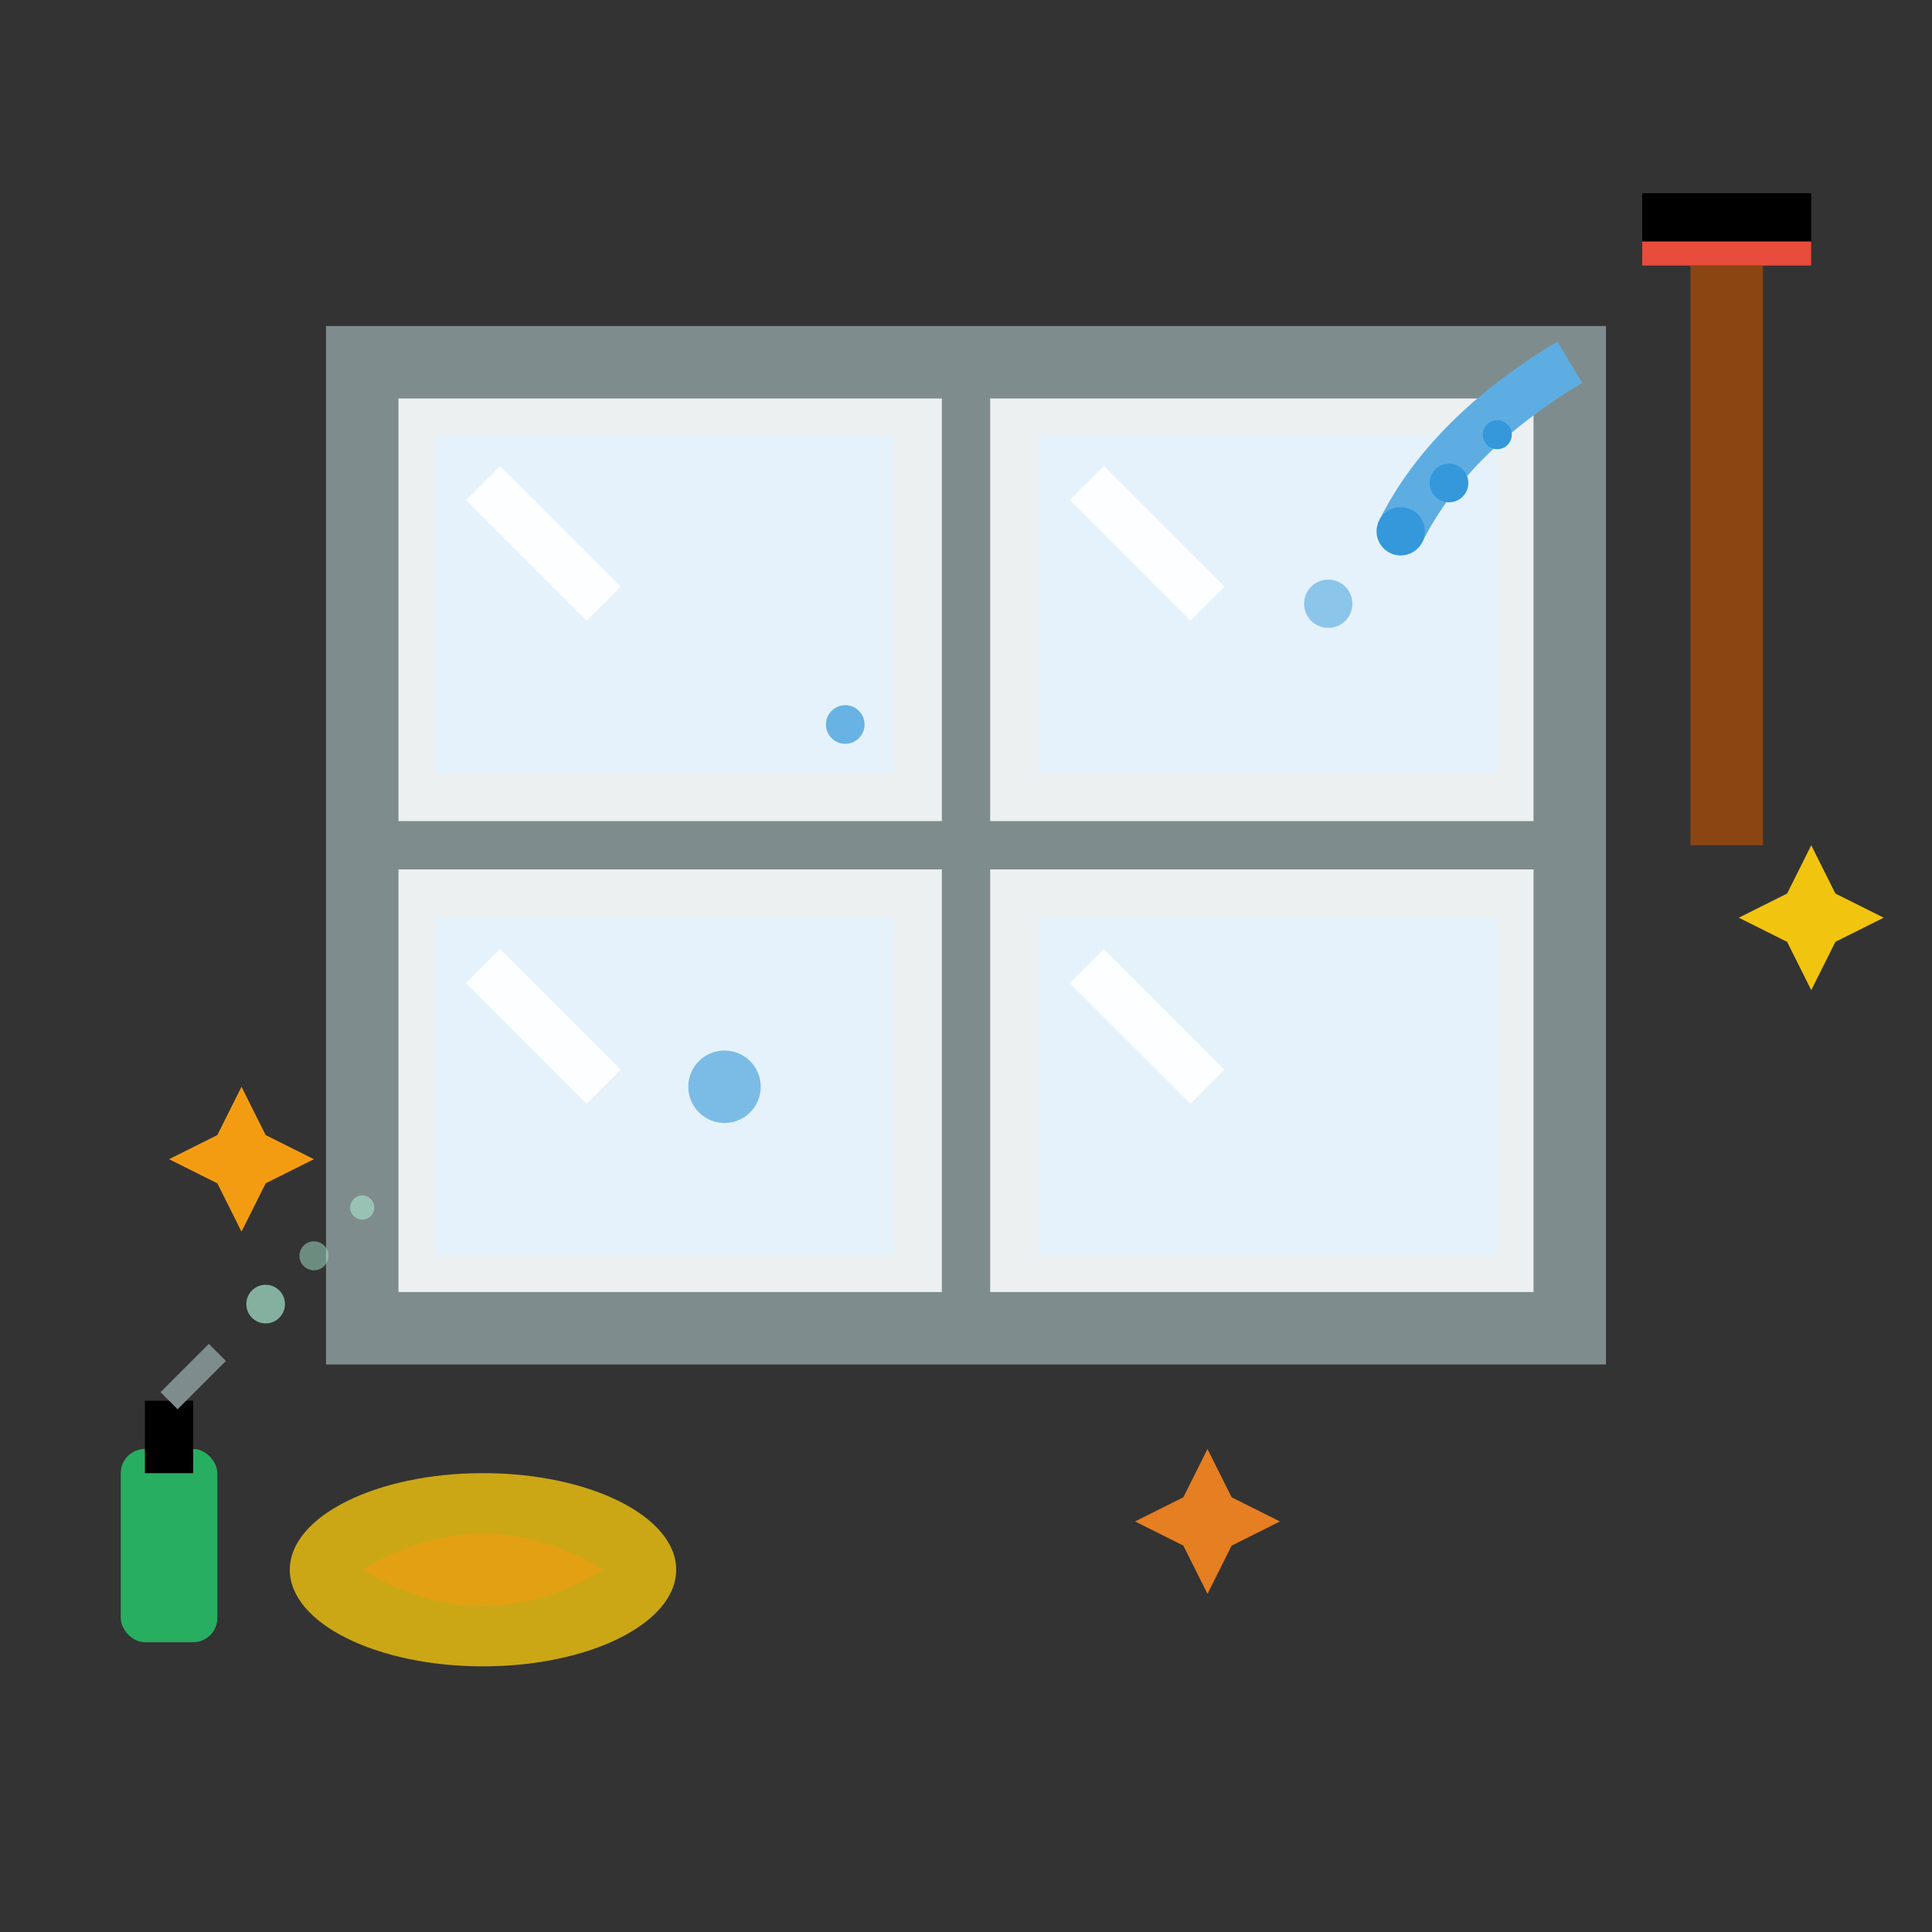 <svg width="80" height="80" viewBox="0 0 80 80" fill="none" xmlns="http://www.w3.org/2000/svg">
  <rect x="0" y="0" width="80" height="80" fill="#333333" stroke="none"/>
  <!-- Window frame -->
  <rect x="15" y="15" width="50" height="40" fill="#ecf0f1" stroke="#7f8c8d" stroke-width="3"/>
  
  <!-- Window panes -->
  <line x1="40" y1="15" x2="40" y2="55" stroke="#7f8c8d" stroke-width="2"/>
  <line x1="15" y1="35" x2="65" y2="35" stroke="#7f8c8d" stroke-width="2"/>
  
  <!-- Clean glass effect -->
  <rect x="18" y="18" width="19" height="14" fill="#e3f2fd" opacity="0.8"/>
  <rect x="43" y="18" width="19" height="14" fill="#e3f2fd" opacity="0.8"/>
  <rect x="18" y="38" width="19" height="14" fill="#e3f2fd" opacity="0.8"/>
  <rect x="43" y="38" width="19" height="14" fill="#e3f2fd" opacity="0.8"/>
  
  <!-- Window shine/reflection -->
  <line x1="20" y1="20" x2="25" y2="25" stroke="#ffffff" stroke-width="2" opacity="0.9"/>
  <line x1="45" y1="20" x2="50" y2="25" stroke="#ffffff" stroke-width="2" opacity="0.9"/>
  <line x1="20" y1="40" x2="25" y2="45" stroke="#ffffff" stroke-width="2" opacity="0.9"/>
  <line x1="45" y1="40" x2="50" y2="45" stroke="#ffffff" stroke-width="2" opacity="0.9"/>
  
  <!-- Squeegee -->
  <rect x="70" y="10" width="3" height="25" fill="#8b4513"/>
  <rect x="68" y="8" width="7" height="3" fill="#000"/>
  <rect x="68" y="10" width="7" height="1" fill="#e74c3c"/>
  
  <!-- Squeegee in action - water droplets -->
  <path d="M65 15 Q60 18 58 22" stroke="#5dade2" stroke-width="2" fill="none"/>
  <circle cx="58" cy="22" r="1" fill="#3498db"/>
  <circle cx="60" cy="20" r="0.8" fill="#3498db"/>
  <circle cx="62" cy="18" r="0.6" fill="#3498db"/>
  
  <!-- Spray bottle -->
  <rect x="5" y="60" width="4" height="8" fill="#27ae60" rx="1"/>
  <rect x="6" y="58" width="2" height="3" fill="#000"/>
  <path d="M7 58 L9 56" stroke="#7f8c8d" stroke-width="1"/>
  
  <!-- Spray mist -->
  <circle cx="11" cy="54" r="0.8" fill="#a8e6cf" opacity="0.7"/>
  <circle cx="13" cy="52" r="0.6" fill="#a8e6cf" opacity="0.5"/>
  <circle cx="15" cy="50" r="0.5" fill="#a8e6cf" opacity="0.6"/>
  
  <!-- Cleaning cloth -->
  <ellipse cx="20" cy="65" rx="8" ry="4" fill="#f1c40f" opacity="0.8"/>
  <path d="M15 65 Q20 62 25 65 Q20 68 15 65" fill="#f39c12" opacity="0.6"/>
  
  <!-- Water droplets on window -->
  <circle cx="30" cy="45" r="1.5" fill="#3498db" opacity="0.6"/>
  <circle cx="55" cy="25" r="1" fill="#3498db" opacity="0.5"/>
  <circle cx="35" cy="30" r="0.8" fill="#3498db" opacity="0.7"/>
  
  <!-- Sparkle effects -->
  <path d="M75 35 L76 37 L78 38 L76 39 L75 41 L74 39 L72 38 L74 37 Z" fill="#f1c40f"/>
  <path d="M10 45 L11 47 L13 48 L11 49 L10 51 L9 49 L7 48 L9 47 Z" fill="#f39c12"/>
  <path d="M50 60 L51 62 L53 63 L51 64 L50 66 L49 64 L47 63 L49 62 Z" fill="#e67e22"/>
</svg>
